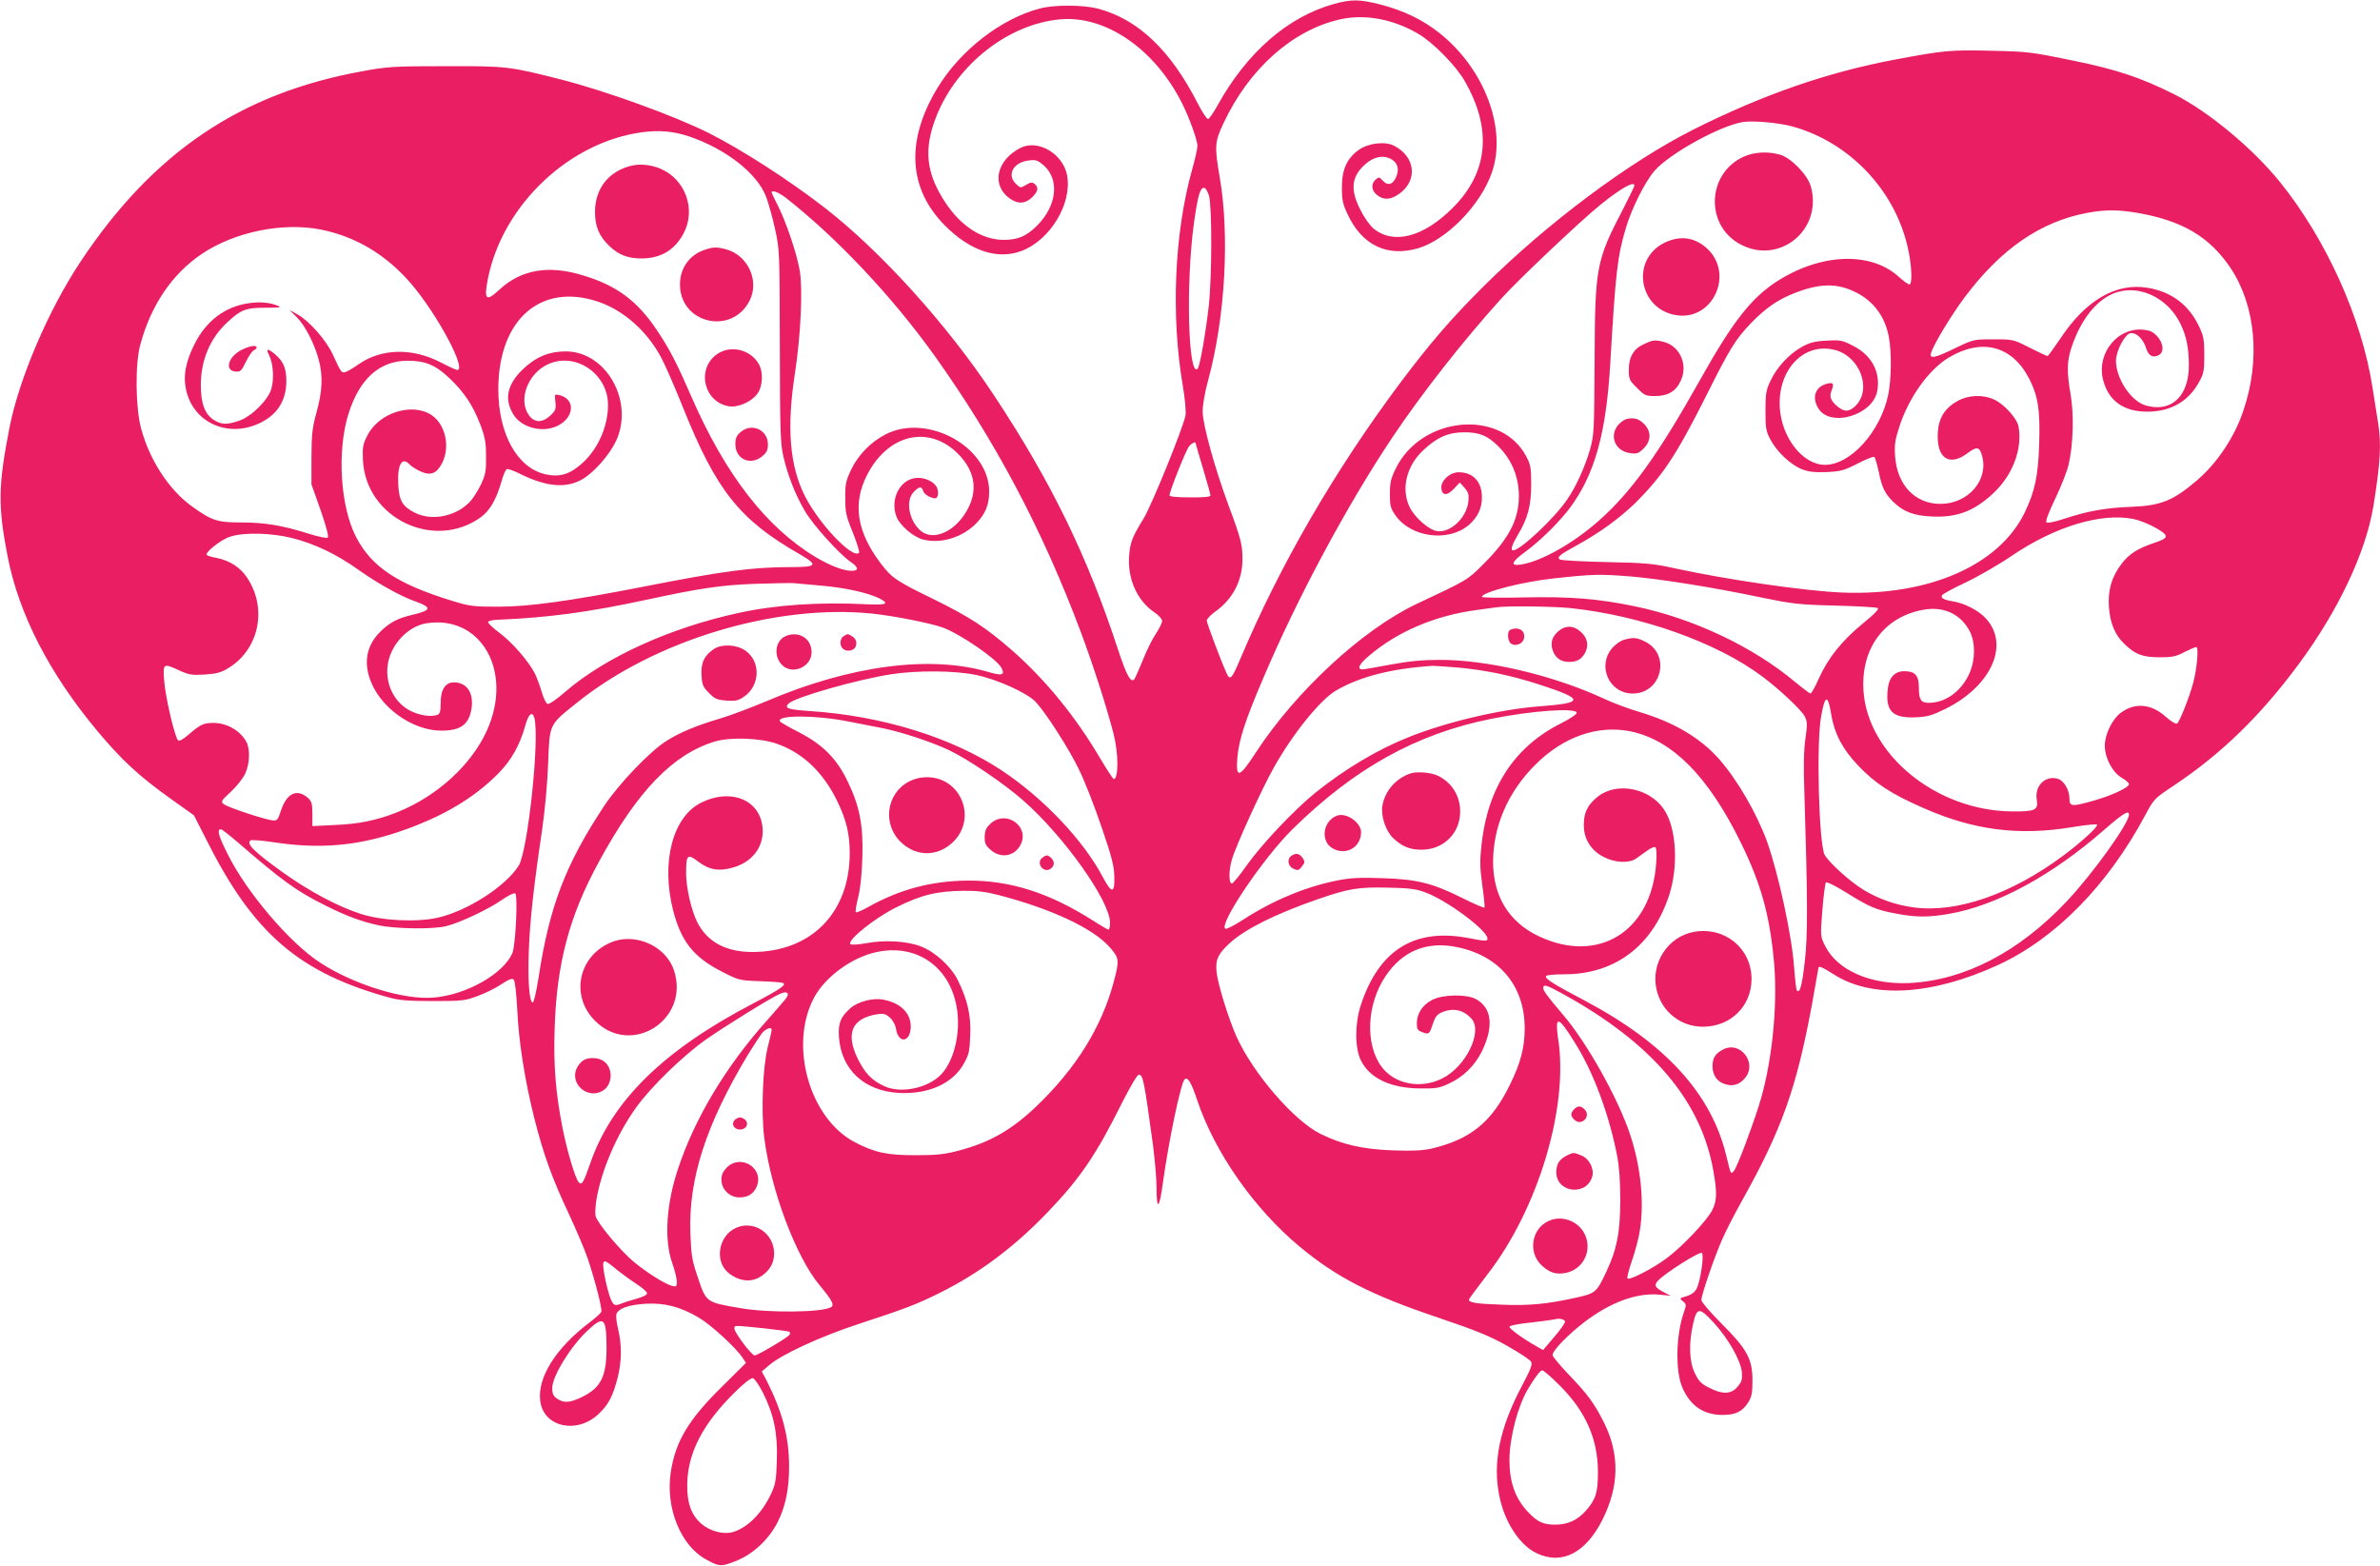 <?xml version="1.0" standalone="no"?>
<!DOCTYPE svg PUBLIC "-//W3C//DTD SVG 20010904//EN"
 "http://www.w3.org/TR/2001/REC-SVG-20010904/DTD/svg10.dtd">
<svg version="1.0" xmlns="http://www.w3.org/2000/svg"
 width="1280pt" height="842pt" viewBox="0 0 1280 842"
 preserveAspectRatio="xMidYMid meet">
<g transform="translate(0,842) scale(0.1,-0.1)"
fill="#e91e63" stroke="none">
<path d="M7175 8399 c-249 -69 -469 -261 -627 -546 -22 -40 -45 -73 -51 -73
-7 0 -32 38 -56 85 -146 286 -322 453 -538 509 -78 20 -231 21 -308 1 -210
-54 -432 -226 -555 -431 -170 -283 -155 -540 44 -739 135 -135 281 -183 409
-135 155 58 274 255 246 407 -22 116 -156 195 -250 148 -133 -68 -160 -205
-53 -276 42 -28 80 -24 115 10 33 33 36 52 13 72 -13 10 -20 10 -45 -5 -30
-18 -31 -18 -55 5 -51 48 -14 117 69 126 38 5 48 1 80 -26 87 -77 71 -218 -36
-325 -58 -57 -102 -76 -179 -76 -115 0 -228 72 -312 198 -107 161 -120 291
-49 469 111 278 387 494 665 519 245 22 509 -160 655 -451 39 -77 83 -199 83
-230 0 -14 -13 -73 -30 -132 -94 -339 -113 -780 -49 -1156 12 -70 18 -137 15
-160 -10 -61 -185 -493 -228 -560 -56 -90 -70 -125 -75 -192 -11 -126 42 -245
135 -308 24 -16 42 -36 42 -47 0 -10 -15 -40 -33 -68 -19 -27 -51 -92 -71
-143 -21 -52 -42 -98 -46 -103 -19 -19 -41 21 -86 157 -165 505 -361 907 -669
1372 -248 376 -607 773 -910 1008 -194 150 -444 311 -622 401 -188 94 -555
227 -798 289 -275 70 -290 72 -620 71 -278 0 -311 -2 -445 -27 -655 -118
-1125 -435 -1516 -1023 -173 -260 -331 -629 -383 -894 -61 -313 -63 -419 -10
-693 61 -312 225 -630 483 -939 130 -155 222 -241 390 -361 l129 -92 77 -151
c248 -489 495 -699 980 -831 50 -13 103 -17 230 -17 152 0 171 2 236 26 39 14
97 42 128 63 43 28 60 35 69 26 7 -7 14 -72 19 -164 8 -173 41 -379 92 -583
49 -193 95 -321 186 -514 42 -91 89 -201 103 -245 42 -127 76 -265 71 -280 -3
-8 -30 -32 -60 -55 -186 -140 -287 -302 -268 -429 20 -136 195 -175 311 -68
54 50 78 95 104 194 23 91 24 175 4 262 -9 35 -13 72 -10 83 11 31 64 50 156
56 104 6 188 -16 288 -75 65 -38 201 -163 235 -216 l18 -27 -124 -123 c-186
-182 -256 -300 -281 -468 -28 -192 56 -395 192 -467 69 -38 79 -38 150 -11 97
36 185 117 234 214 42 84 61 178 61 300 -1 159 -36 291 -121 460 l-26 49 39
33 c66 58 279 156 481 222 256 84 311 105 438 168 211 105 399 245 580 434
173 180 261 309 399 587 46 90 82 152 91 152 22 0 28 -28 76 -379 10 -79 19
-180 19 -225 0 -130 15 -121 34 21 32 230 96 536 117 558 16 16 36 -16 68
-113 95 -282 306 -583 551 -787 199 -165 381 -259 743 -381 212 -72 278 -99
374 -153 64 -36 121 -74 127 -84 9 -14 0 -38 -47 -127 -123 -232 -161 -420
-122 -602 29 -138 110 -260 200 -302 134 -64 262 1 352 178 92 182 95 355 8
528 -51 101 -88 151 -187 254 -48 50 -88 98 -88 106 0 25 85 112 173 179 142
107 280 157 402 146 l60 -6 -37 19 c-48 26 -54 37 -31 62 35 39 225 160 236
149 13 -13 -8 -151 -28 -191 -10 -20 -28 -33 -54 -41 -39 -11 -39 -12 -20 -28
19 -15 19 -19 6 -56 -44 -125 -48 -320 -8 -410 43 -97 113 -144 214 -145 71 0
108 18 139 67 19 32 23 51 23 118 0 117 -30 170 -167 307 -59 59 -108 116
-108 126 0 26 71 234 113 328 19 44 67 137 105 205 215 384 294 607 377 1057
19 106 35 195 35 197 0 12 24 2 80 -34 207 -134 530 -115 888 50 307 142 587
427 789 804 48 90 49 90 157 162 254 170 462 372 668 650 212 286 360 598 402
848 38 235 44 335 26 449 -5 33 -19 122 -31 196 -58 371 -248 792 -497 1101
-147 182 -388 382 -571 473 -178 89 -310 133 -546 181 -219 45 -240 48 -435
52 -218 5 -248 3 -511 -46 -370 -69 -718 -190 -1094 -379 -345 -174 -784 -502
-1126 -842 -174 -173 -290 -308 -452 -524 -350 -469 -644 -976 -857 -1481 -46
-109 -55 -117 -74 -74 -32 71 -106 268 -106 282 0 8 22 31 49 50 91 65 143
166 143 277 1 78 -8 113 -74 290 -75 203 -139 434 -140 505 0 37 11 103 31
175 90 335 115 771 61 1086 -29 167 -27 191 20 291 137 293 372 502 628 559
133 30 286 1 420 -78 80 -47 201 -170 249 -253 150 -260 127 -494 -66 -685
-157 -156 -317 -197 -424 -109 -20 17 -51 60 -71 101 -56 110 -48 179 28 246
45 39 93 49 135 28 39 -21 49 -57 28 -102 -19 -39 -45 -44 -72 -14 -17 19 -19
19 -37 4 -26 -24 -22 -59 8 -83 37 -29 74 -26 121 8 99 72 85 198 -29 257 -49
25 -138 15 -190 -22 -64 -45 -92 -107 -91 -204 0 -66 5 -89 31 -143 77 -166
213 -231 380 -182 152 46 332 229 394 403 85 235 -36 560 -280 754 -91 72
-190 120 -315 153 -113 29 -157 30 -252 4z m2465 -659 c316 -88 564 -356 626
-678 17 -89 18 -172 3 -172 -6 0 -33 19 -59 43 -154 138 -428 124 -665 -34
-132 -89 -230 -216 -400 -519 -227 -405 -372 -607 -549 -763 -138 -121 -305
-215 -414 -233 -62 -10 -55 13 21 68 84 62 185 162 243 240 131 179 192 398
214 769 29 496 38 580 86 739 31 102 101 241 150 299 81 94 354 245 479 265
56 8 190 -4 265 -24z m-5933 -54 c197 -67 366 -199 413 -324 12 -31 34 -109
48 -172 25 -115 25 -116 26 -630 1 -462 3 -523 19 -595 25 -106 66 -210 118
-297 44 -74 183 -228 244 -270 43 -29 45 -48 5 -48 -44 0 -114 27 -192 73
-267 160 -488 445 -672 869 -78 179 -115 251 -185 355 -104 155 -215 238 -396
292 -184 57 -332 31 -447 -75 -75 -70 -87 -58 -63 62 81 394 438 731 830 783
92 12 169 5 252 -23z m5083 -264 c0 -5 -27 -60 -59 -123 -147 -281 -153 -314
-155 -819 -2 -375 -3 -399 -24 -475 -26 -92 -76 -204 -124 -272 -69 -102 -252
-273 -290 -273 -16 0 -7 29 25 83 54 89 72 158 72 272 0 89 -3 106 -27 151
-135 256 -562 217 -701 -65 -27 -55 -32 -77 -32 -137 0 -64 3 -77 30 -116 84
-119 284 -145 394 -52 48 42 71 89 71 149 0 84 -47 135 -125 135 -48 0 -98
-47 -93 -87 4 -40 32 -40 68 -1 l31 33 26 -29 c21 -25 24 -37 20 -74 -10 -89
-99 -171 -171 -158 -44 8 -119 75 -145 129 -47 98 -17 222 75 307 74 69 134
95 219 95 83 0 126 -18 186 -78 64 -64 101 -147 107 -238 8 -140 -44 -248
-192 -395 -84 -84 -84 -84 -359 -213 -289 -137 -648 -469 -862 -797 -91 -140
-110 -145 -100 -25 9 94 41 195 140 426 182 429 453 934 695 1295 158 236 383
522 584 744 97 107 429 421 536 507 108 87 180 127 180 101z m-2288 -54 c17
-56 16 -442 -1 -593 -17 -149 -48 -326 -60 -338 -51 -51 -64 462 -20 782 21
149 33 191 55 191 7 0 19 -19 26 -42z m-2278 -10 c274 -214 571 -529 800 -848
327 -457 584 -942 789 -1490 68 -182 140 -407 176 -547 27 -104 27 -243 1
-243 -4 0 -37 51 -74 113 -133 225 -292 419 -467 574 -146 128 -232 184 -429
281 -202 98 -224 114 -285 194 -127 169 -150 319 -73 471 112 222 332 274 490
117 99 -100 111 -213 35 -327 -67 -101 -173 -140 -235 -88 -64 54 -84 164 -37
210 29 30 42 31 50 4 6 -18 41 -39 65 -39 14 0 20 29 10 55 -11 30 -58 55
-102 55 -95 0 -156 -114 -115 -213 20 -45 88 -104 139 -118 96 -26 215 10 290
88 48 50 68 99 68 170 -1 239 -330 421 -555 308 -82 -42 -149 -111 -188 -192
-28 -60 -32 -78 -31 -153 0 -76 4 -95 41 -185 22 -55 37 -104 33 -108 -33 -36
-216 156 -291 305 -82 162 -99 367 -54 658 32 209 43 455 26 556 -16 91 -71
254 -115 343 -20 39 -36 73 -36 76 0 15 37 1 74 -27z m7272 -83 c241 -42 387
-128 500 -296 136 -204 162 -495 69 -768 -48 -144 -142 -283 -251 -376 -128
-109 -194 -135 -354 -141 -134 -5 -230 -22 -355 -63 -54 -18 -94 -26 -99 -20
-6 5 12 54 47 126 31 65 64 147 72 183 25 105 30 270 11 378 -21 122 -20 180
5 254 48 144 128 248 222 288 132 57 297 -18 366 -166 30 -63 43 -128 43 -217
1 -139 -65 -227 -170 -227 -23 0 -57 6 -75 14 -75 31 -147 146 -147 235 0 53
48 145 78 149 32 5 69 -32 84 -80 12 -41 36 -55 68 -38 30 16 26 63 -8 101
-23 25 -38 32 -78 36 -134 12 -246 -124 -215 -263 27 -117 110 -179 241 -178
123 0 219 55 275 156 27 48 30 61 30 148 0 82 -4 103 -27 152 -55 117 -147
188 -276 210 -172 29 -335 -66 -474 -277 -33 -49 -63 -90 -66 -90 -4 0 -47 20
-96 45 -89 45 -90 45 -195 45 -106 0 -106 0 -205 -47 -112 -55 -141 -60 -130
-25 14 46 108 201 178 295 196 263 410 410 661 457 95 18 166 18 271 0z
m-9774 -89 c190 -37 356 -136 490 -293 141 -165 300 -463 247 -463 -5 0 -45
18 -87 40 -153 80 -320 77 -443 -9 -31 -22 -64 -41 -74 -43 -19 -3 -21 -1 -65
95 -36 78 -126 180 -190 216 l-43 24 40 -40 c45 -45 96 -145 118 -231 22 -84
19 -165 -12 -277 -24 -87 -27 -119 -28 -245 l0 -145 49 -138 c29 -84 45 -142
39 -148 -5 -5 -48 3 -107 22 -141 44 -233 59 -359 59 -128 0 -158 10 -264 86
-123 88 -228 248 -274 419 -30 109 -33 346 -5 449 57 215 174 386 334 492 175
117 431 169 634 130z m8244 -331 c105 -47 172 -133 193 -250 15 -82 13 -227
-4 -309 -42 -198 -202 -376 -340 -376 -118 0 -232 143 -243 306 -13 208 133
359 303 310 131 -39 192 -211 105 -298 -34 -33 -58 -35 -94 -7 -40 32 -50 56
-35 90 14 36 8 44 -26 35 -62 -16 -82 -73 -46 -132 64 -105 292 -38 317 92 19
101 -29 192 -126 242 -61 32 -70 34 -145 30 -64 -3 -91 -10 -133 -33 -68 -37
-136 -110 -170 -183 -24 -50 -27 -69 -27 -162 0 -94 3 -110 27 -155 34 -65
111 -137 170 -159 35 -14 67 -17 131 -15 77 4 93 8 168 46 46 24 86 40 90 35
4 -4 14 -39 23 -79 17 -85 34 -118 77 -161 56 -55 113 -76 211 -80 133 -6 225
29 327 124 105 97 159 240 137 360 -9 45 -77 120 -131 145 -60 28 -137 25
-196 -7 -68 -38 -102 -90 -107 -168 -9 -141 61 -189 163 -111 47 35 62 32 75
-17 36 -130 -75 -258 -224 -258 -137 0 -234 102 -244 258 -4 61 0 87 23 157
51 158 158 307 266 372 179 107 343 63 434 -117 46 -91 58 -168 52 -345 -5
-175 -23 -256 -77 -370 -137 -284 -513 -450 -980 -432 -202 8 -628 70 -915
133 -104 23 -151 27 -356 31 -130 3 -243 9 -250 14 -18 12 0 26 91 76 121 66
231 146 314 227 148 147 221 257 382 577 128 256 157 303 242 392 79 82 149
129 239 163 128 49 216 51 309 9z m-6745 -59 c136 -47 263 -161 337 -303 23
-44 76 -166 117 -269 177 -441 303 -600 623 -783 105 -61 98 -71 -47 -71 -205
0 -367 -22 -794 -106 -389 -76 -612 -107 -777 -107 -135 0 -152 2 -250 32
-293 90 -431 182 -514 341 -86 164 -105 466 -41 667 59 186 166 282 316 283
95 0 150 -22 224 -92 80 -75 128 -147 168 -251 26 -69 31 -97 31 -172 1 -78
-3 -98 -27 -150 -16 -33 -42 -75 -60 -94 -75 -79 -206 -105 -297 -58 -65 33
-84 65 -88 150 -6 109 20 154 62 108 9 -10 35 -26 57 -36 55 -25 87 -13 117
45 44 88 18 206 -56 257 -104 70 -283 14 -345 -107 -26 -50 -28 -63 -25 -135
15 -312 383 -489 635 -306 48 35 83 97 110 191 9 34 22 64 29 67 7 2 38 -9 70
-25 143 -71 249 -80 337 -29 63 37 145 131 180 205 99 212 -52 482 -270 482
-92 0 -164 -31 -234 -99 -82 -81 -98 -158 -48 -240 38 -63 133 -95 212 -71
110 33 134 150 36 175 -26 6 -27 6 -22 -37 4 -38 1 -46 -25 -71 -45 -43 -89
-42 -119 2 -56 82 -5 219 100 270 148 72 327 -47 327 -217 0 -114 -53 -235
-136 -311 -68 -62 -123 -79 -200 -62 -152 34 -254 217 -254 457 0 377 230 577
541 470z m3209 -759 c0 -2 18 -64 40 -137 22 -73 40 -138 40 -145 0 -7 -35
-11 -110 -10 -73 0 -110 4 -110 11 0 22 90 248 106 265 15 17 34 25 34 16z
m5043 -408 c64 -13 171 -69 175 -91 2 -12 -15 -22 -60 -37 -92 -31 -138 -60
-179 -115 -52 -68 -73 -140 -67 -230 6 -86 32 -150 82 -198 59 -58 100 -73
191 -73 68 0 88 4 133 28 30 15 58 27 64 27 14 0 4 -115 -17 -194 -21 -78 -73
-209 -87 -218 -7 -3 -33 13 -60 37 -79 71 -168 78 -244 20 -45 -35 -84 -115
-84 -176 0 -65 41 -143 91 -172 21 -12 39 -28 39 -34 0 -18 -86 -59 -186 -88
-119 -34 -134 -34 -134 8 0 49 -30 100 -65 109 -66 18 -123 -39 -111 -112 9
-57 -7 -65 -133 -64 -406 3 -777 305 -799 650 -14 226 110 395 319 434 110 21
203 -21 252 -114 33 -63 31 -164 -6 -238 -45 -91 -127 -148 -214 -148 -42 0
-53 17 -53 81 0 67 -20 89 -80 89 -49 0 -81 -34 -87 -94 -14 -120 24 -159 148
-154 66 3 87 9 163 46 245 122 345 343 218 484 -39 44 -116 84 -181 94 -47 8
-66 18 -56 33 3 6 61 38 128 69 67 32 180 97 250 145 231 156 478 230 650 196z
m-9901 -103 c122 -31 239 -87 358 -172 103 -73 225 -141 305 -169 89 -32 86
-47 -14 -71 -81 -18 -128 -43 -178 -94 -81 -81 -92 -187 -32 -301 67 -125 213
-221 346 -228 118 -5 168 30 180 127 9 80 -29 132 -96 132 -46 0 -71 -39 -71
-110 0 -44 -4 -59 -16 -64 -33 -13 -91 -5 -141 18 -97 46 -149 159 -124 271
23 100 112 189 206 203 294 45 466 -261 324 -576 -83 -185 -267 -353 -479
-439 -109 -44 -210 -65 -337 -70 l-123 -6 0 65 c0 54 -4 68 -22 85 -60 54
-116 28 -147 -67 -17 -51 -20 -55 -47 -52 -43 5 -236 69 -259 86 -19 14 -18
17 37 68 31 29 66 73 77 98 24 52 27 129 7 168 -32 61 -103 103 -176 104 -56
0 -72 -8 -136 -63 -31 -27 -50 -37 -57 -30 -17 17 -68 234 -74 319 -7 96 -6
96 82 56 50 -23 67 -26 135 -22 60 4 87 10 122 31 170 99 219 322 107 490 -36
55 -95 93 -163 106 -26 5 -50 12 -54 16 -12 13 79 85 127 99 75 24 223 20 333
-8z m7194 -206 c157 -13 444 -58 699 -112 177 -36 205 -40 405 -45 118 -3 221
-9 228 -13 10 -5 -15 -31 -80 -84 -113 -93 -185 -183 -235 -293 -20 -46 -41
-83 -46 -83 -4 0 -40 27 -80 60 -227 191 -550 344 -864 409 -202 42 -350 53
-595 48 -127 -3 -228 -2 -228 3 0 25 217 81 385 99 209 23 248 24 411 11z
m-4346 -50 c127 -11 247 -38 309 -68 57 -29 39 -37 -67 -32 -256 13 -493 -3
-692 -47 -368 -80 -716 -239 -929 -423 -47 -41 -88 -69 -96 -66 -8 3 -22 31
-31 63 -9 32 -26 76 -36 98 -33 66 -122 169 -190 220 -35 26 -63 52 -63 59 0
6 22 12 55 13 266 11 485 40 800 108 288 62 397 78 580 85 96 3 189 5 205 4
17 -2 86 -8 155 -14z m4021 -120 c381 -39 794 -185 1039 -370 90 -67 209 -179
226 -213 14 -27 15 -41 4 -118 -9 -61 -11 -149 -6 -286 18 -578 19 -776 2
-918 -15 -129 -26 -168 -42 -152 -4 3 -10 59 -15 124 -11 166 -84 503 -145
675 -55 152 -160 334 -259 446 -101 114 -242 197 -425 252 -58 17 -148 50
-200 75 -269 124 -622 207 -879 206 -92 0 -163 -7 -261 -25 -74 -14 -143 -26
-152 -26 -32 0 -19 28 35 73 152 130 354 216 577 246 47 6 96 13 110 15 57 8
295 5 391 -4z m-3751 -30 c116 -12 313 -51 380 -75 92 -33 292 -170 316 -217
20 -38 3 -44 -67 -23 -313 93 -744 37 -1194 -155 -88 -37 -202 -80 -254 -95
-122 -36 -215 -74 -287 -120 -88 -55 -258 -233 -335 -350 -207 -313 -294 -539
-352 -920 -12 -76 -26 -138 -32 -137 -18 3 -27 114 -21 277 6 164 26 346 72
655 15 106 28 246 32 355 8 214 4 205 153 324 417 337 1069 534 1589 481z
m3150 -290 c149 -14 286 -42 440 -92 243 -79 242 -99 -2 -117 -210 -16 -499
-84 -703 -166 -168 -67 -345 -173 -500 -298 -114 -92 -288 -276 -370 -391 -38
-55 -74 -98 -80 -98 -17 2 -17 70 0 128 21 74 163 385 226 496 102 182 249
364 334 414 129 75 296 118 520 133 11 0 72 -4 135 -9z m-2591 -40 c110 -22
274 -96 320 -144 54 -56 184 -259 237 -371 29 -60 83 -198 119 -305 55 -160
67 -208 68 -265 3 -92 -14 -92 -62 -2 -104 197 -317 422 -540 571 -268 179
-647 297 -1040 322 -114 8 -134 15 -110 40 34 34 371 130 554 158 137 21 341
20 454 -4z m4600 -215 c17 -101 60 -183 143 -271 94 -98 175 -152 353 -230
269 -119 512 -150 798 -103 70 12 131 18 135 14 9 -9 -82 -93 -183 -168 -279
-207 -573 -309 -805 -277 -96 13 -189 46 -269 95 -71 43 -187 148 -208 188
-31 60 -45 599 -19 742 21 121 37 123 55 10z m-1369 11 c0 -8 -37 -32 -82 -55
-251 -125 -396 -344 -430 -652 -10 -90 -9 -125 4 -220 9 -63 14 -117 12 -120
-2 -4 -57 20 -121 52 -161 80 -242 100 -429 106 -118 4 -169 2 -240 -12 -169
-33 -349 -108 -506 -210 -48 -31 -92 -54 -98 -50 -37 23 203 379 360 534 334
329 667 514 1070 595 219 44 460 61 460 32z m-5606 -28 c29 -110 -35 -713 -84
-793 -70 -112 -277 -245 -437 -281 -113 -25 -301 -16 -413 21 -123 39 -279
123 -416 221 -159 114 -199 154 -177 174 4 4 64 0 133 -11 275 -41 498 -13
770 96 178 72 317 161 430 275 71 72 116 153 145 258 18 63 38 80 49 40z
m1687 -18 c57 -11 140 -27 184 -36 102 -20 270 -76 360 -119 101 -48 296 -180
398 -270 218 -191 467 -541 467 -658 0 -20 -4 -37 -8 -37 -4 0 -44 23 -87 51
-234 148 -442 214 -670 213 -195 -2 -362 -46 -532 -140 -35 -20 -67 -34 -70
-30 -4 3 2 39 12 78 12 48 20 124 23 218 5 173 -15 275 -79 407 -58 122 -134
198 -259 263 -55 28 -102 55 -105 60 -22 35 189 35 366 0z m4211 -54 c224 -48
416 -242 591 -599 110 -224 157 -397 179 -654 19 -236 -14 -545 -83 -761 -46
-143 -119 -335 -135 -351 -16 -17 -15 -19 -40 84 -81 334 -328 604 -762 834
-171 90 -215 118 -207 132 4 5 48 9 98 9 276 0 480 157 567 435 43 141 37 323
-16 426 -70 139 -269 184 -380 87 -48 -42 -66 -81 -66 -144 -1 -75 38 -138
107 -173 61 -32 138 -35 175 -8 14 10 40 29 59 42 18 14 38 22 44 18 6 -4 8
-36 4 -87 -26 -367 -312 -543 -632 -391 -160 76 -245 215 -245 400 1 192 79
373 225 520 152 153 338 218 517 181z m-4594 -66 c139 -49 247 -151 323 -305
51 -104 69 -180 69 -285 -1 -320 -208 -530 -524 -530 -142 0 -242 54 -296 160
-32 64 -60 185 -60 264 0 99 7 106 64 63 59 -46 114 -55 191 -32 117 34 179
136 150 249 -33 125 -178 171 -322 100 -155 -75 -219 -320 -153 -580 43 -166
108 -249 255 -326 100 -51 100 -51 210 -55 61 -2 116 -6 124 -9 25 -8 -8 -32
-153 -108 -487 -253 -766 -527 -882 -864 -36 -104 -45 -119 -62 -100 -19 24
-60 160 -86 288 -37 187 -50 340 -43 540 11 349 79 604 238 895 207 381 398
579 624 647 83 25 245 19 333 -12z m7272 -381 c0 -47 -195 -319 -336 -468
-256 -271 -548 -423 -844 -438 -211 -10 -390 69 -455 201 -25 51 -25 51 -14
191 6 77 15 144 19 149 5 5 54 -20 112 -56 122 -76 158 -92 268 -112 103 -20
174 -20 282 -1 255 44 554 206 837 454 99 86 131 106 131 80z m-10175 -146
c243 -210 318 -265 475 -343 109 -55 195 -87 284 -106 91 -20 293 -23 366 -5
73 18 226 90 299 141 35 24 65 39 72 35 15 -10 2 -277 -15 -320 -47 -111 -243
-224 -421 -240 -158 -15 -430 68 -614 188 -162 105 -395 378 -497 584 -50 100
-59 133 -35 133 4 0 43 -30 86 -67z m6389 -272 c117 -42 336 -205 336 -249 0
-15 -9 -15 -103 3 -289 55 -481 -64 -578 -360 -33 -100 -33 -231 0 -298 47
-96 159 -149 316 -151 89 -1 106 2 157 26 78 36 139 96 177 172 66 135 55 236
-32 283 -50 27 -179 25 -235 -5 -52 -27 -82 -74 -82 -125 0 -31 4 -39 26 -47
39 -15 41 -14 59 41 14 41 24 54 51 65 60 25 115 13 158 -35 62 -69 -30 -258
-157 -321 -117 -59 -257 -31 -327 63 -89 121 -80 335 21 486 91 137 224 191
386 157 228 -47 363 -209 363 -436 0 -104 -22 -188 -80 -305 -98 -201 -211
-292 -419 -342 -50 -11 -101 -14 -211 -10 -162 6 -271 31 -389 89 -144 72
-362 326 -451 523 -42 94 -100 280 -107 346 -7 67 7 98 69 155 83 77 248 159
476 238 164 57 219 66 377 62 112 -2 152 -7 199 -25z m-2293 -15 c287 -75 508
-179 598 -281 51 -59 52 -69 20 -189 -66 -244 -204 -464 -416 -667 -132 -126
-250 -193 -412 -236 -79 -21 -120 -26 -231 -26 -155 -1 -224 13 -333 70 -244
128 -355 522 -219 777 60 113 206 219 339 246 219 46 400 -86 431 -315 16
-118 -13 -250 -72 -327 -63 -84 -220 -124 -317 -81 -68 30 -105 68 -144 145
-69 139 -35 220 101 243 35 5 46 3 69 -17 17 -15 30 -38 34 -62 12 -78 74 -74
79 5 4 77 -52 135 -149 153 -55 10 -135 -11 -175 -46 -54 -48 -67 -81 -62
-157 13 -175 137 -289 323 -299 159 -8 289 50 349 158 27 48 31 66 34 152 5
108 -15 192 -68 299 -37 73 -123 151 -198 179 -74 29 -194 36 -295 17 -45 -8
-80 -10 -84 -4 -14 23 132 140 247 197 135 67 216 87 361 89 73 1 120 -5 190
-23z m3028 -528 c484 -265 750 -576 816 -957 20 -112 19 -157 -5 -207 -27 -56
-163 -200 -249 -263 -71 -53 -197 -118 -208 -107 -4 3 7 48 25 99 17 50 36
121 41 157 25 151 6 343 -51 515 -64 195 -232 496 -364 650 -84 99 -104 126
-104 141 0 22 17 17 99 -28z m-4175 -32 c-10 -13 -55 -64 -98 -113 -221 -247
-389 -526 -479 -798 -64 -190 -76 -382 -32 -507 14 -39 25 -85 25 -101 0 -26
-3 -29 -25 -23 -39 10 -134 70 -206 129 -73 61 -196 208 -206 247 -3 13 -1 54
5 90 27 157 109 348 212 492 77 109 255 282 378 368 100 70 348 224 397 245
40 18 55 3 29 -29z m4249 -239 c96 -153 180 -378 224 -602 12 -64 17 -135 17
-245 -1 -172 -18 -258 -74 -378 -53 -113 -59 -118 -163 -141 -158 -35 -252
-44 -401 -38 -136 5 -176 11 -176 27 0 4 45 65 99 135 275 354 440 907 380
1274 -5 35 -7 71 -4 79 8 22 32 -4 98 -111z m-4323 74 c0 -6 -9 -47 -21 -93
-27 -108 -36 -348 -19 -485 35 -282 171 -645 300 -798 66 -79 78 -104 60 -115
-46 -29 -334 -32 -485 -6 -192 33 -186 28 -236 178 -27 79 -32 112 -36 223
-11 293 83 586 311 965 32 52 67 105 78 118 22 22 48 30 48 13z m-825 -1296
c28 -22 74 -55 103 -74 28 -18 52 -39 52 -47 0 -8 -23 -20 -57 -29 -32 -9 -68
-20 -81 -26 -36 -14 -42 -11 -58 26 -19 47 -46 176 -39 193 6 16 13 12 80 -43z
m5892 -279 c77 -84 145 -203 151 -265 3 -40 0 -52 -23 -79 -34 -41 -80 -43
-152 -6 -42 20 -57 35 -77 77 -31 62 -35 159 -10 268 20 89 34 89 111 5z
m-800 7 c2 -6 -23 -43 -57 -82 l-61 -72 -37 21 c-74 42 -147 95 -144 105 2 6
54 16 115 22 62 7 119 15 127 17 25 7 53 2 57 -11z m-5155 -134 c1 -164 -30
-224 -137 -275 -56 -26 -86 -30 -118 -13 -29 16 -37 28 -37 64 0 62 97 221
187 306 90 85 104 75 105 -82z m846 97 c73 -8 135 -16 138 -19 4 -3 3 -10 0
-16 -10 -15 -172 -111 -187 -111 -17 0 -109 123 -109 144 0 19 -9 19 158 2z
m4278 -305 c141 -140 207 -288 208 -466 0 -112 -11 -148 -64 -209 -46 -52 -98
-76 -165 -76 -65 0 -96 14 -146 67 -70 73 -101 161 -101 281 1 123 45 290 100
382 40 67 66 100 77 100 6 0 47 -35 91 -79z m-4283 -41 c59 -118 80 -219 75
-364 -3 -107 -7 -128 -31 -180 -49 -105 -127 -183 -206 -206 -52 -15 -126 6
-172 47 -52 48 -74 109 -73 208 2 170 83 327 257 498 46 46 86 77 96 75 9 -2
33 -37 54 -78z"/>
<path d="M9375 7576 c-195 -91 -205 -367 -17 -469 211 -115 446 77 381 310
-17 62 -105 153 -165 171 -66 19 -142 15 -199 -12z"/>
<path d="M8949 7113 c-180 -92 -135 -356 66 -388 200 -32 315 227 162 362 -67
59 -145 67 -228 26z"/>
<path d="M8843 6570 c-57 -25 -83 -69 -83 -139 0 -50 3 -57 44 -97 40 -41 47
-44 97 -44 71 0 114 26 140 86 37 83 -6 180 -89 204 -50 13 -60 13 -109 -10z"/>
<path d="M8709 6141 c-58 -59 -26 -147 58 -158 37 -5 45 -2 73 25 41 42 42 92
1 133 -22 21 -39 29 -66 29 -27 0 -44 -8 -66 -29z"/>
<path d="M3397 7529 c-123 -29 -197 -123 -197 -249 0 -78 22 -130 76 -182 51
-49 100 -68 174 -68 102 0 177 44 225 132 71 130 12 295 -126 352 -49 20 -108
26 -152 15z"/>
<path d="M3786 7075 c-80 -28 -129 -99 -129 -185 0 -210 278 -275 374 -88 55
107 -8 245 -126 277 -51 14 -71 13 -119 -4z"/>
<path d="M3859 6517 c-115 -77 -76 -259 61 -282 49 -8 122 24 153 67 29 39 33
115 9 158 -43 79 -150 106 -223 57z"/>
<path d="M3983 6096 c-22 -19 -28 -32 -28 -66 0 -80 82 -116 144 -64 25 20 31
34 31 64 0 78 -87 118 -147 66z"/>
<path d="M1336 6789 c-128 -19 -229 -96 -292 -224 -46 -94 -59 -165 -44 -238
36 -175 217 -262 387 -187 101 44 152 122 153 228 0 71 -15 107 -60 146 -42
35 -52 33 -32 -6 21 -43 27 -123 12 -177 -16 -61 -107 -151 -174 -174 -65 -22
-94 -21 -134 3 -49 30 -72 88 -72 188 0 135 50 254 144 340 72 67 99 77 204
77 79 0 89 2 65 11 -45 18 -94 22 -157 13z"/>
<path d="M1305 6541 c-75 -34 -101 -113 -40 -119 28 -3 33 2 58 53 15 31 34
58 42 61 8 4 15 10 15 15 0 14 -32 10 -75 -10z"/>
<path d="M8386 5029 c-38 -30 -49 -64 -36 -105 14 -42 44 -64 88 -64 44 0 68
14 88 51 20 40 11 82 -28 114 -36 31 -76 32 -112 4z"/>
<path d="M8123 5033 c-18 -7 -16 -58 2 -73 22 -19 64 -4 71 25 10 42 -27 67
-73 48z"/>
<path d="M8734 4979 c-18 -5 -45 -24 -62 -43 -85 -97 -18 -246 109 -246 155 0
206 207 69 278 -47 24 -67 25 -116 11z"/>
<path d="M4218 4995 c-38 -21 -53 -73 -34 -118 47 -113 214 -46 175 70 -18 56
-85 78 -141 48z"/>
<path d="M4538 4999 c-21 -12 -24 -49 -6 -67 18 -18 56 -14 68 7 12 24 4 48
-21 61 -21 12 -20 12 -41 -1z"/>
<path d="M3842 4931 c-53 -34 -74 -76 -69 -144 3 -51 8 -62 40 -94 31 -32 43
-37 94 -41 49 -3 64 0 93 20 88 59 93 189 10 248 -46 33 -124 38 -168 11z"/>
<path d="M7588 4261 c-79 -26 -139 -93 -153 -173 -10 -54 17 -137 57 -175 49
-46 90 -63 153 -63 118 0 208 88 208 205 0 83 -43 154 -116 191 -35 19 -113
26 -149 15z"/>
<path d="M7190 4033 c-78 -30 -90 -142 -19 -178 71 -37 149 10 149 89 0 53
-81 108 -130 89z"/>
<path d="M6948 3819 c-28 -16 -23 -57 8 -71 23 -11 29 -10 45 11 17 21 18 26
6 45 -17 25 -35 30 -59 15z"/>
<path d="M4889 4217 c-125 -66 -145 -235 -39 -331 81 -73 189 -73 270 0 139
126 52 354 -135 354 -35 0 -66 -8 -96 -23z"/>
<path d="M5329 3992 c-25 -23 -32 -36 -33 -71 -1 -36 4 -47 32 -72 54 -48 129
-35 161 28 50 98 -77 189 -160 115z"/>
<path d="M5606 3807 c-36 -26 4 -84 42 -61 23 15 26 38 7 58 -20 19 -26 20
-49 3z"/>
<path d="M9110 3408 c-140 -25 -233 -169 -201 -309 26 -119 129 -201 249 -201
149 0 262 110 262 257 0 165 -145 283 -310 253z"/>
<path d="M9266 2775 c-41 -22 -55 -44 -56 -88 0 -48 23 -83 65 -97 44 -15 80
-4 110 32 68 81 -26 203 -119 153z"/>
<path d="M3280 3349 c-172 -77 -212 -288 -80 -419 196 -197 514 8 424 273 -45
133 -215 205 -344 146z"/>
<path d="M3134 2715 c-12 -8 -27 -28 -34 -44 -35 -86 66 -167 145 -115 52 34
52 124 0 158 -30 20 -84 21 -111 1z"/>
<path d="M8466 2454 c-21 -21 -20 -37 3 -58 37 -33 88 19 55 55 -21 23 -38 24
-58 3z"/>
<path d="M8426 2205 c-41 -22 -55 -44 -56 -88 -1 -114 166 -132 194 -22 10 40
-18 94 -58 110 -43 18 -44 18 -80 0z"/>
<path d="M8346 1860 c-107 -33 -136 -174 -51 -249 41 -36 73 -46 121 -38 101
17 153 127 103 217 -34 60 -108 90 -173 70z"/>
<path d="M3949 2394 c-17 -21 0 -49 31 -49 31 0 48 28 31 49 -8 9 -21 16 -31
16 -10 0 -23 -7 -31 -16z"/>
<path d="M3909 2141 c-21 -22 -29 -39 -29 -66 0 -52 44 -95 97 -95 46 0 76 19
93 59 40 98 -85 177 -161 102z"/>
<path d="M3952 1813 c-71 -35 -102 -133 -64 -203 28 -50 97 -84 153 -75 54 9
107 57 118 108 29 124 -94 226 -207 170z"/>
</g>
</svg>
